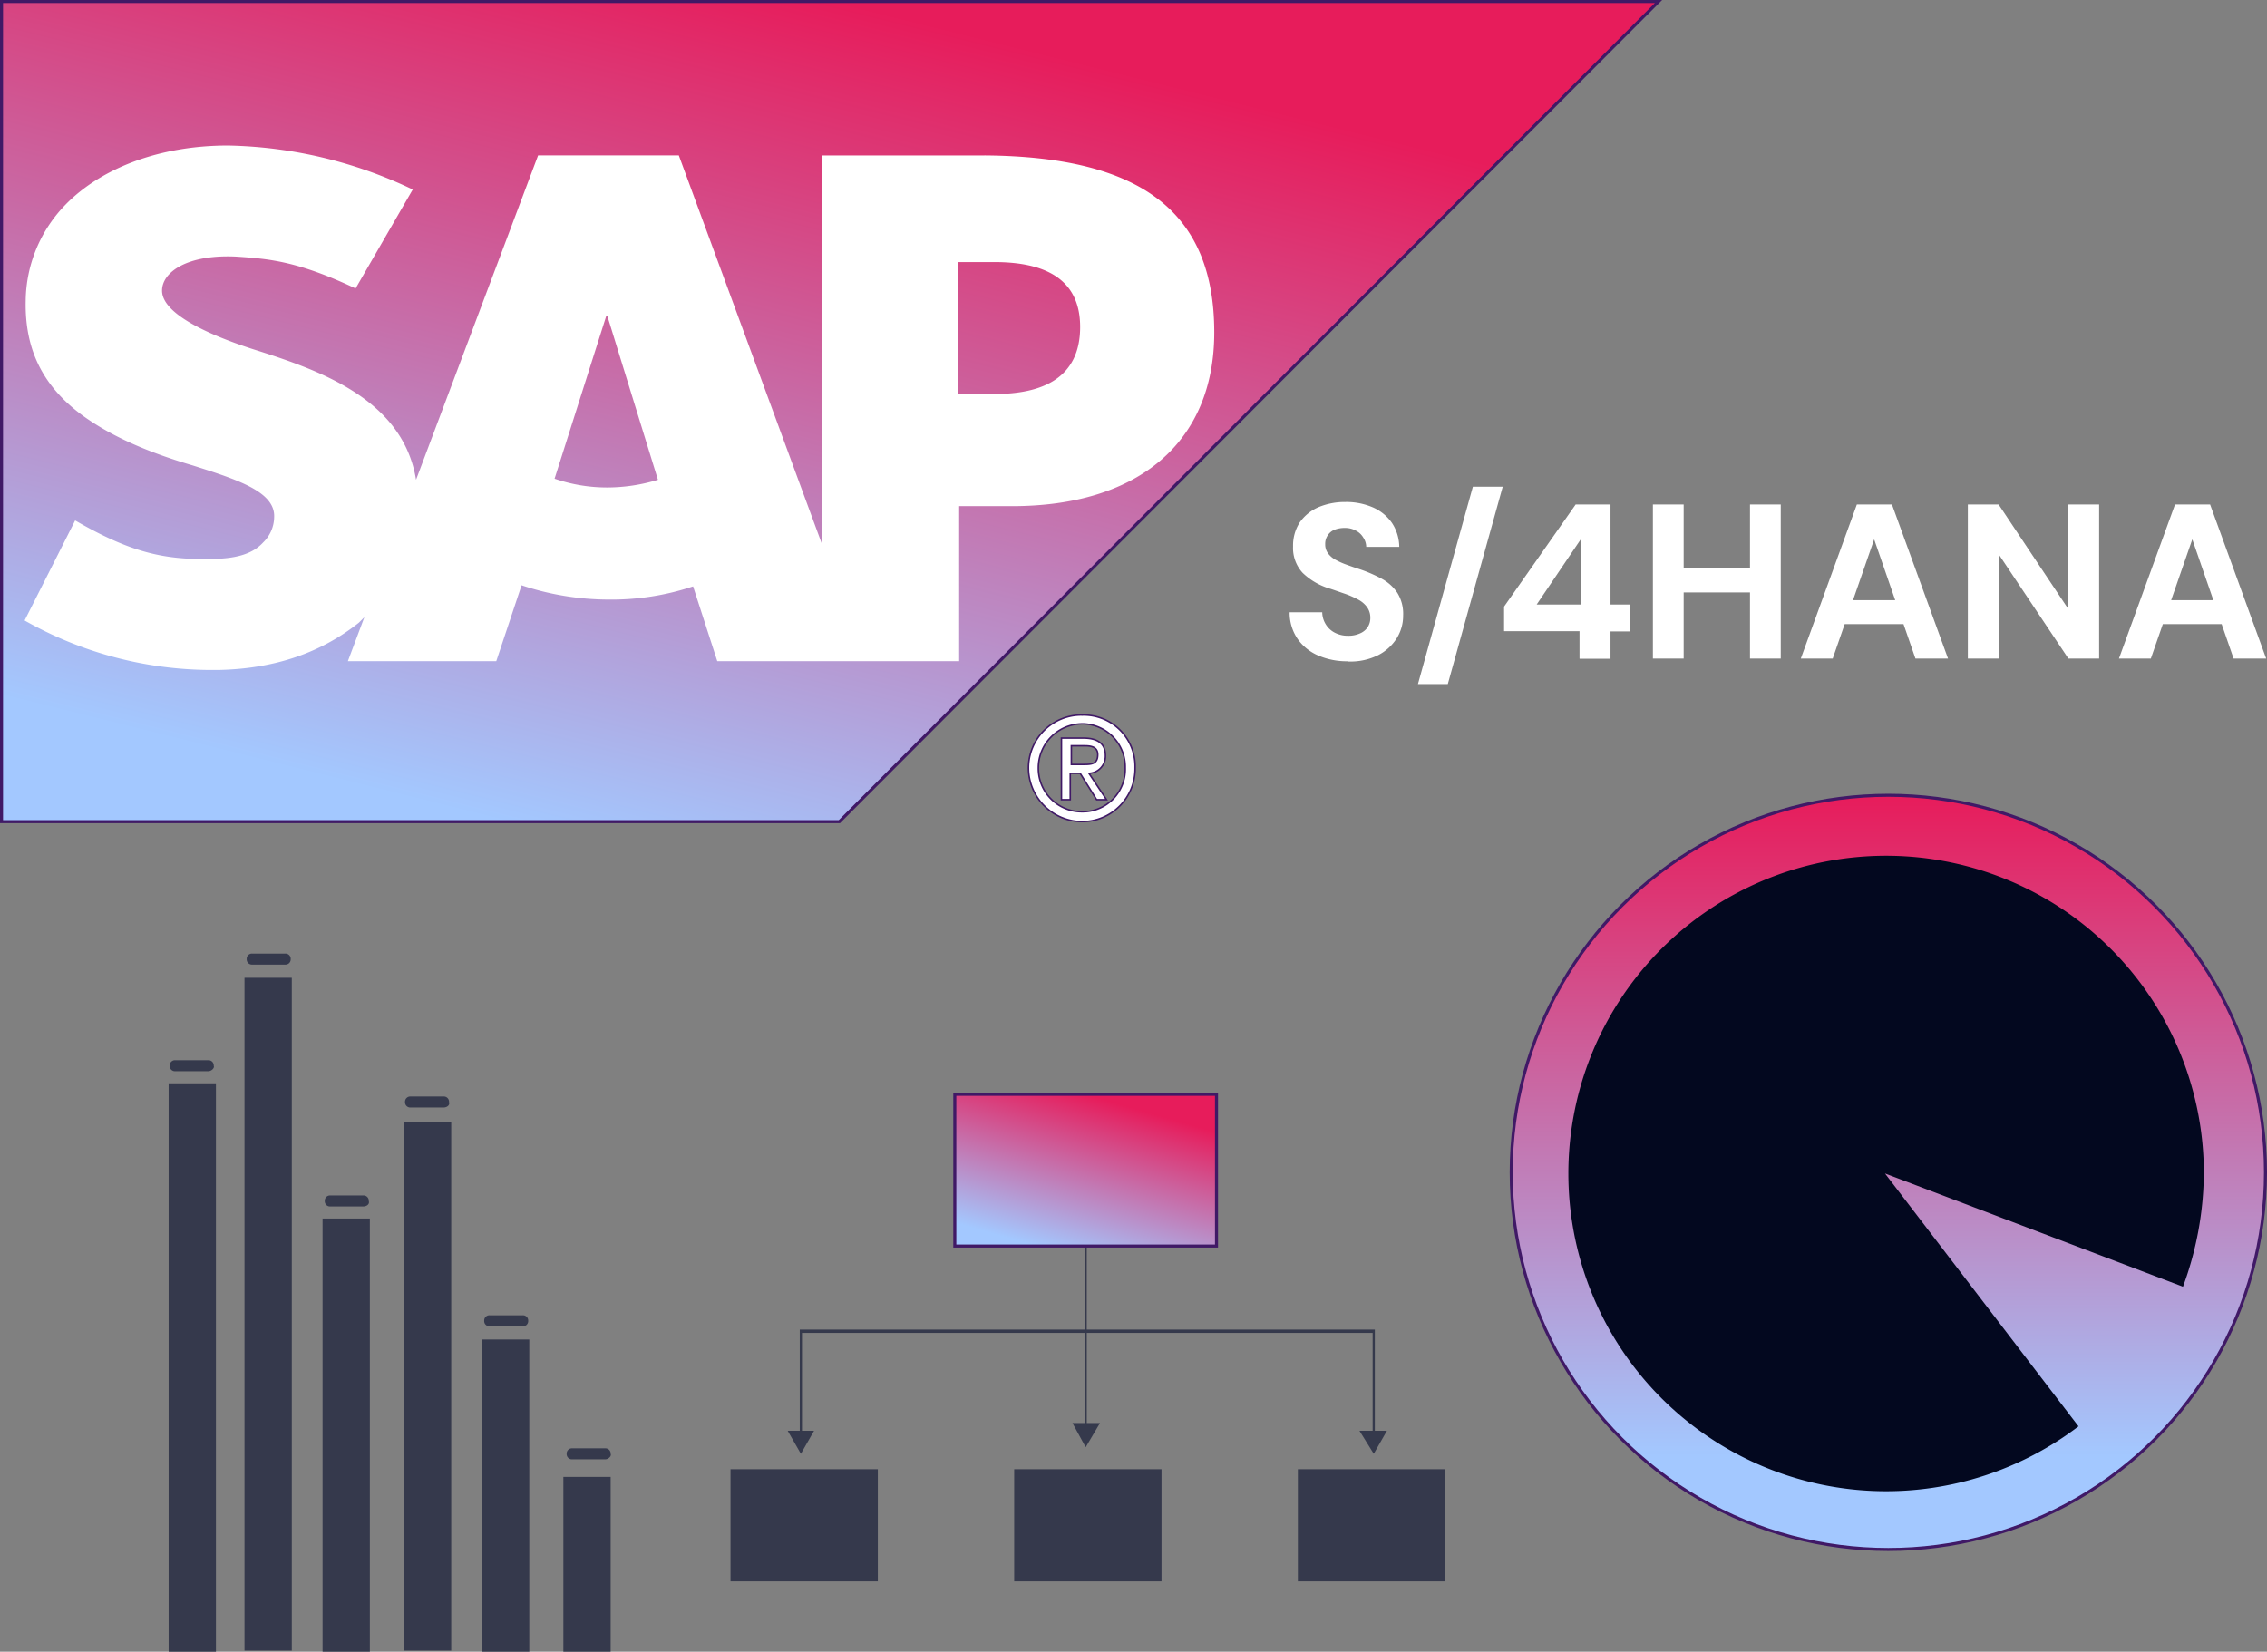 <svg xmlns="http://www.w3.org/2000/svg" xmlns:xlink="http://www.w3.org/1999/xlink" width="373.455" height="272.127" viewBox="0 0 373.455 272.127">
  <rect x="0" y="0" width="373.455" height="272.127" fill="#808080" stroke="none"/>
  <defs>
    <linearGradient id="linear-gradient" x1="0.5" x2="0" y2="1" gradientUnits="objectBoundingBox">
      <stop offset="0" stop-color="#e71c5b"/>
      <stop offset="0.877" stop-color="#a3c8ff"/>
      <stop offset="1" stop-color="#a3c8ff"/>
    </linearGradient>
    <linearGradient id="linear-gradient-3" x2="0.5" y2="1" xlink:href="#linear-gradient"/>
  </defs>
  <g id="sap_hana_service_page-1" transform="translate(-89.253 -76.89)">
    <g id="Group_1130" data-name="Group 1130" transform="translate(89.503 77.14)">
      <path id="path3060" d="M52.3,52.3V187.423H190.321L325.264,52.3H52.3Z" transform="translate(-52.3 -52.3)" stroke="#401966" stroke-miterlimit="10" stroke-width="0.5" fill="url(#linear-gradient)"/>
      <path id="path5384" d="M151.134,121v10.143h1.449V126.8h1.63l2.717,4.347h1.63l-2.9-4.347a2.827,2.827,0,0,0,2.717-2.9c0-1.992-1.268-2.9-3.623-2.9Zm1.63,1.268h2.174c1.087,0,2.174.181,2.174,1.449,0,1.63-1.087,1.63-2.536,1.63h-1.811Zm1.811-5.072a8.737,8.737,0,0,0-8.875,8.694,8.889,8.889,0,0,0,8.875,8.875,8.737,8.737,0,0,0,8.694-8.875A8.474,8.474,0,0,0,154.575,117.2Zm0,1.449a7.113,7.113,0,0,1,7.064,7.245,7,7,0,0,1-7.064,7.245,7.152,7.152,0,0,1-7.245-7.245A7.266,7.266,0,0,1,154.575,118.649Z" transform="translate(23.476 0.354)" fill="#fff" stroke="#401966" stroke-miterlimit="10" stroke-width="0.25"/>
      <path id="path3100" d="M214.157,106.335H208.18V84.6h5.977c7.97,0,14.128,2.536,14.128,10.687,0,8.513-6.34,11.049-14.128,11.049m-63.758,15.4a26.51,26.51,0,0,1-8.694-1.449l8.513-26.807h.181l8.332,26.988a28.761,28.761,0,0,1-8.332,1.268m62.128-54.7H185.72v63.939L162.173,67.03H138.988l-20.105,53.433c-2.174-13.4-16.121-18.113-26.988-21.555-7.245-2.355-14.853-5.8-14.853-9.6,0-3.079,4.166-5.977,12.136-5.615,5.434.362,10.143.725,19.743,5.253l9.419-16.3A73.633,73.633,0,0,0,87.909,65.4h0C76.5,65.4,66.9,69.2,61.1,75.181a22.981,22.981,0,0,0-6.521,15.758c-.181,8.151,2.9,14.128,9.238,18.838,5.434,3.985,12.136,6.521,18.294,8.332,7.426,2.355,13.585,4.347,13.4,8.513a5.9,5.9,0,0,1-1.811,4.166c-1.811,1.992-4.709,2.717-8.694,2.717-7.607.181-13.223-1.087-22.279-6.34L54.4,143.648A62.63,62.63,0,0,0,84.83,151.8h1.449c9.419-.181,17.026-2.9,23.185-7.789l.906-.906-2.717,7.245H132.1l4.166-12.5a45.563,45.563,0,0,0,14.309,2.355,42.511,42.511,0,0,0,13.947-2.174l3.985,12.317h39.849V124.811h8.694c21.011,0,33.328-10.687,33.328-28.619,0-19.924-12.136-28.981-37.856-29.162" transform="translate(-50.596 -41.672)" fill="#fff"/>
    </g>
    <g id="Group_1132" data-name="Group 1132" transform="translate(117.035 233.999)">
      <rect id="Rectangle_899" data-name="Rectangle 899" width="7.789" height="28.8" transform="translate(65.026 86.218)" fill="#35394c"/>
      <path id="Path_11326" data-name="Path 11326" d="M110.04,185.711h-5.434a.856.856,0,0,1-.906-.906h0a.856.856,0,0,1,.906-.906h5.434a.856.856,0,0,1,.906.906h0C111.126,185.168,110.583,185.711,110.04,185.711Z" transform="translate(-38.131 -102.391)" fill="#35394c"/>
      <rect id="Rectangle_900" data-name="Rectangle 900" width="7.789" height="51.441" transform="translate(51.622 63.577)" fill="#35394c"/>
      <path id="Path_11327" data-name="Path 11327" d="M102.54,173.611H97.106a.856.856,0,0,1-.906-.906h0a.856.856,0,0,1,.906-.906h5.434a.856.856,0,0,1,.906.906h0A.856.856,0,0,1,102.54,173.611Z" transform="translate(-44.216 -112.208)" fill="#35394c"/>
      <rect id="Rectangle_901" data-name="Rectangle 901" width="7.789" height="87.124" transform="translate(38.762 27.713)" fill="#35394c"/>
      <path id="Path_11328" data-name="Path 11328" d="M95.34,153.711H89.906a.856.856,0,0,1-.906-.906h0a.856.856,0,0,1,.906-.906H95.34a.856.856,0,0,1,.906.906h0C96.426,153.349,95.883,153.711,95.34,153.711Z" transform="translate(-50.057 -128.353)" fill="#35394c"/>
      <rect id="Rectangle_902" data-name="Rectangle 902" width="7.789" height="71.365" transform="translate(25.358 43.652)" fill="#35394c"/>
      <path id="Path_11329" data-name="Path 11329" d="M88.04,162.711H82.606a.856.856,0,0,1-.906-.906h0a.856.856,0,0,1,.906-.906H88.04a.856.856,0,0,1,.906.906h0C89.126,162.349,88.583,162.711,88.04,162.711Z" transform="translate(-55.979 -121.051)" fill="#35394c"/>
      <rect id="Rectangle_903" data-name="Rectangle 903" width="7.789" height="110.852" transform="translate(12.498 3.985)" fill="#35394c"/>
      <path id="Path_11330" data-name="Path 11330" d="M80.94,140.711H75.506a.856.856,0,0,1-.906-.906h0a.856.856,0,0,1,.906-.906H80.94a.856.856,0,0,1,.906.906h0A.856.856,0,0,1,80.94,140.711Z" transform="translate(-61.74 -138.9)" fill="#35394c"/>
      <rect id="Rectangle_904" data-name="Rectangle 904" width="7.789" height="93.644" transform="translate(0 21.373)" fill="#35394c"/>
      <path id="Path_11331" data-name="Path 11331" d="M73.94,150.411H68.506a.856.856,0,0,1-.906-.906h0a.856.856,0,0,1,.906-.906H73.94a.856.856,0,0,1,.906.906h0C75.026,149.868,74.483,150.411,73.94,150.411Z" transform="translate(-67.419 -131.03)" fill="#35394c"/>
    </g>
    <g id="Group_1133" data-name="Group 1133" transform="translate(209.593 257.184)">
      <rect id="Rectangle_905" data-name="Rectangle 905" width="24.271" height="18.475" transform="translate(46.732 61.765)" fill="#35394c"/>
      <rect id="Rectangle_906" data-name="Rectangle 906" width="24.271" height="18.475" transform="translate(93.463 61.765)" fill="#35394c"/>
      <rect id="Rectangle_907" data-name="Rectangle 907" width="24.271" height="18.475" transform="translate(0 61.765)" fill="#35394c"/>
      <path id="Path_11332" data-name="Path 11332" d="M220.524,198.526V181.862H173.067V162.3h-.362v19.562H125.792v16.664H123.8l2.174,3.8,2.174-3.8h-1.992V182.405h46.551v14.853h-1.992l2.174,3.985,2.355-3.985h-2.174V182.405h47.094v16.121h-2.174l2.355,3.8,2.174-3.8Z" transform="translate(-114.381 -143.1)" fill="#35394c"/>
      <rect id="Rectangle_908" data-name="Rectangle 908" width="43.109" height="24.996" transform="translate(36.951)" stroke="#401966" stroke-miterlimit="10" stroke-width="0.5" fill="url(#linear-gradient)"/>
    </g>
    <circle id="Ellipse_4071" data-name="Ellipse 4071" cx="62.128" cy="62.128" r="62.128" transform="translate(338.203 207.916)" stroke="#401966" stroke-miterlimit="10" stroke-width="0.5" fill="url(#linear-gradient-3)"/>
    <path id="Path_11333" data-name="Path 11333" d="M299.656,182.328a52.345,52.345,0,1,0-20.649,41.841l-31.879-41.66,49.086,18.656A55.089,55.089,0,0,0,299.656,182.328Z" transform="translate(152.652 87.716)" fill="#03081f"/>
    <g id="Group_1464" data-name="Group 1464" transform="translate(279.993 149.069)">
      <path id="Path_12811" data-name="Path 12811" d="M31.358,34.922a11.975,11.975,0,0,1-4.918-.939,7.994,7.994,0,0,1-3.416-2.741A7.6,7.6,0,0,1,21.71,26.85h5.369a3.824,3.824,0,0,0,.563,1.952,3.736,3.736,0,0,0,1.464,1.389,4.6,4.6,0,0,0,2.215.526,4.532,4.532,0,0,0,1.952-.375,2.857,2.857,0,0,0,1.276-1.014A2.776,2.776,0,0,0,35,27.751a2.942,2.942,0,0,0-.526-1.727,4.213,4.213,0,0,0-1.427-1.239,15.927,15.927,0,0,0-2.1-.939c-.788-.263-1.614-.563-2.515-.863a10.922,10.922,0,0,1-4.58-2.628A6.025,6.025,0,0,1,22.273,16a7.042,7.042,0,0,1,1.089-3.942A7.308,7.308,0,0,1,26.44,9.543a11.286,11.286,0,0,1,4.468-.863,11.026,11.026,0,0,1,4.543.9,7.45,7.45,0,0,1,3.116,2.553,7.293,7.293,0,0,1,1.2,3.942H34.324a2.773,2.773,0,0,0-.488-1.539,2.9,2.9,0,0,0-1.2-1.126,3.567,3.567,0,0,0-1.8-.451,4.624,4.624,0,0,0-1.652.263,2.343,2.343,0,0,0-1.164.9,2.458,2.458,0,0,0-.451,1.5,2.458,2.458,0,0,0,.451,1.5,3.681,3.681,0,0,0,1.2,1.051,12.176,12.176,0,0,0,1.84.826c.713.263,1.464.526,2.29.788a23.26,23.26,0,0,1,3.529,1.539,7.2,7.2,0,0,1,2.553,2.29,6.542,6.542,0,0,1,.976,3.754,7.008,7.008,0,0,1-1.051,3.754,7.8,7.8,0,0,1-3.041,2.778A10.252,10.252,0,0,1,31.4,34.96Z" transform="translate(0 1.845)" fill="#fff"/>
      <path id="Path_12812" data-name="Path 12812" d="M27.34,40.522,36.388,8.01h4.918L32.258,40.522Z" transform="translate(15.506)" fill="#fff"/>
      <path id="Path_12813" data-name="Path 12813" d="M43.546,34.169V29.664H31.12V25.609L42.908,8.79h5.744V25.271h3.229V29.7H48.652v4.505H43.584Zm-7.058-8.9h7.358V14.384Z" transform="translate(25.917 2.148)" fill="#fff"/>
      <path id="Path_12814" data-name="Path 12814" d="M37.65,34.169V8.79h5.068V34.169Zm4.43-10.887V19.189H54.469v4.092ZM53.643,34.169V8.79h5.068V34.169Z" transform="translate(43.902 2.148)" fill="#fff"/>
      <path id="Path_12815" data-name="Path 12815" d="M44.168,34.169,53.4,8.79h5.782L68.42,34.169H63.051l-6.8-19.635L49.423,34.169H44.13ZM48.222,28.5l1.352-3.942H62.638L63.952,28.5H48.26Z" transform="translate(61.75 2.148)" fill="#fff"/>
      <path id="Path_12816" data-name="Path 12816" d="M51.47,34.169V8.79h5.068L68.026,26.022V8.79h5.068V34.169H68.026L56.538,16.974V34.169Z" transform="translate(81.966 2.148)" fill="#fff"/>
      <path id="Path_12817" data-name="Path 12817" d="M58.128,34.169,67.363,8.79h5.782L82.38,34.169H77.011l-6.8-19.635L63.383,34.169H58.09ZM62.22,28.5l1.352-3.942H76.636L77.95,28.5H62.257Z" transform="translate(100.199 2.148)" fill="#fff"/>
    </g>
  </g>
</svg>
